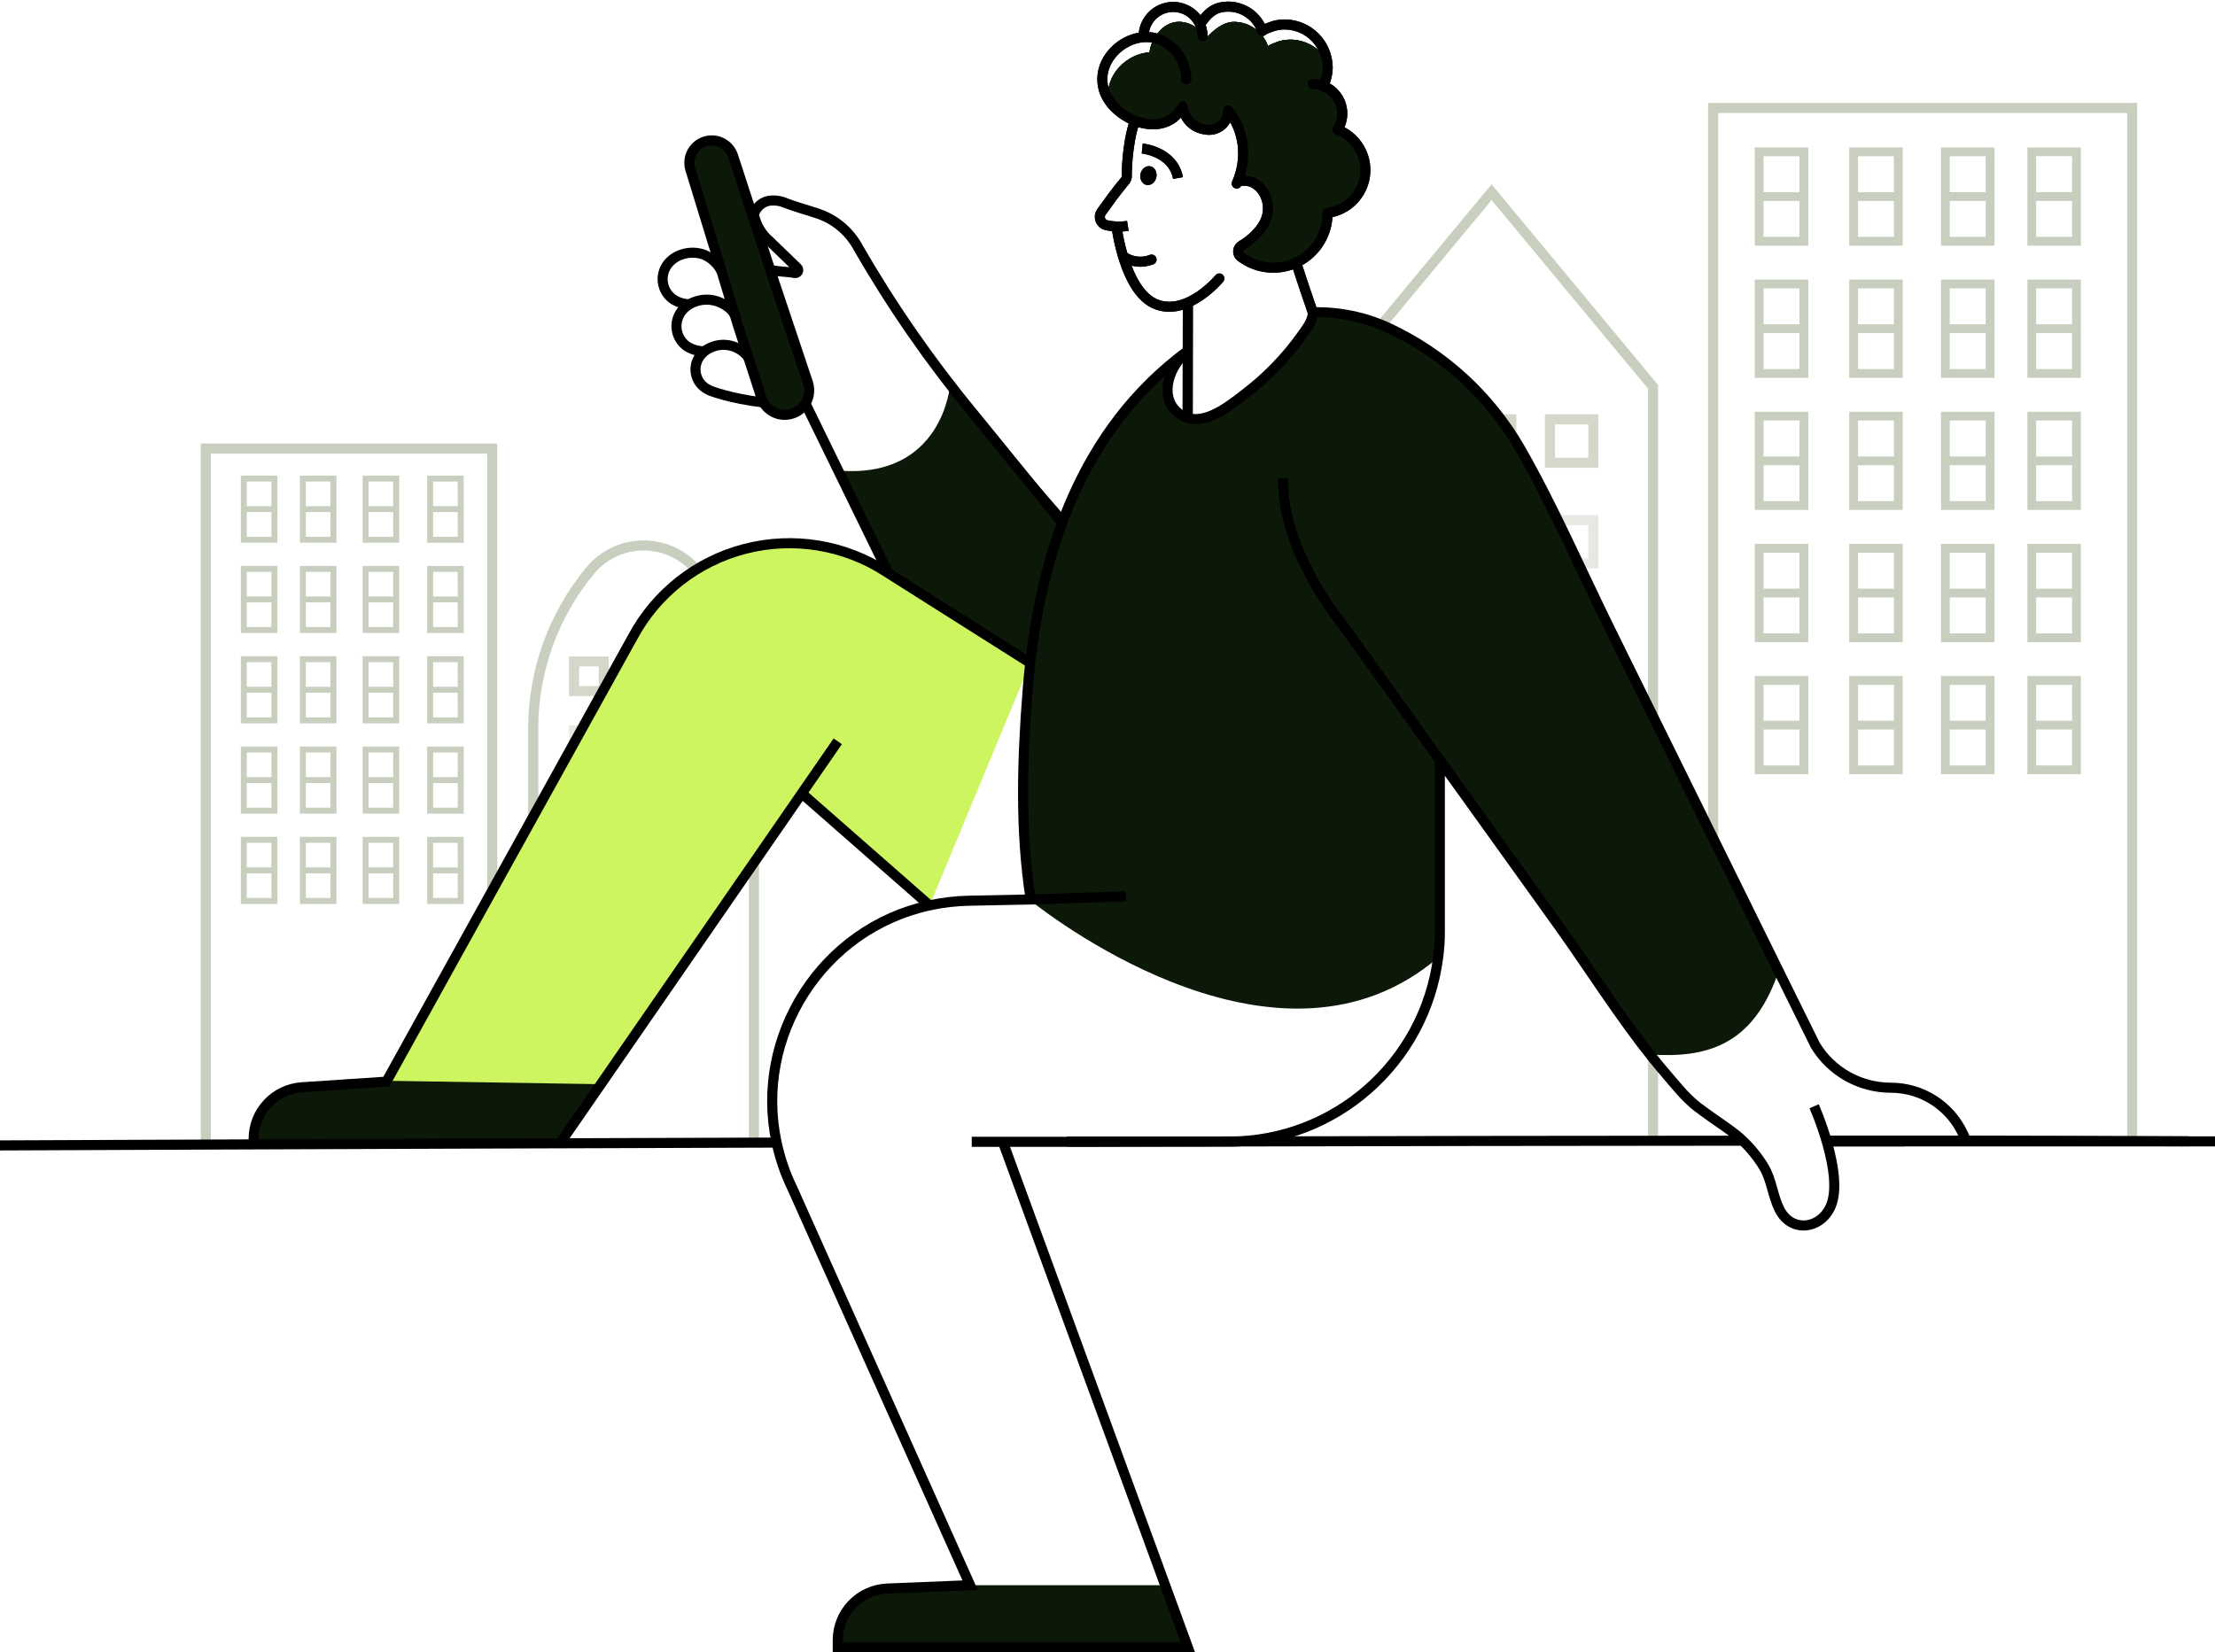 <svg width="882" height="658" viewBox="0 0 882 658" fill="none" xmlns="http://www.w3.org/2000/svg">
<path d="M529.641 154.071L593.939 76.543L658.237 154.071V454.294" stroke="#C9CFBF" stroke-width="4.01"/>
<g opacity="0.81">
<path fill-rule="evenodd" clip-rule="evenodd" d="M617.185 167.026H634.462V184.303H617.185V167.026Z" stroke="#C9CFBF" stroke-width="4.01"/>
<path fill-rule="evenodd" clip-rule="evenodd" d="M584.511 167.026H601.789V184.303H584.511V167.026Z" stroke="#C9CFBF" stroke-width="4.01"/>
<path fill-rule="evenodd" clip-rule="evenodd" d="M551.848 167.026H569.126V184.303H551.848V167.026Z" stroke="#C9CFBF" stroke-width="4.01"/>
</g>
<g opacity="0.46">
<path fill-rule="evenodd" clip-rule="evenodd" d="M617.185 207.157H634.462V224.435H617.185V207.157Z" stroke="#C9CFBF" stroke-width="4.01"/>
<path fill-rule="evenodd" clip-rule="evenodd" d="M584.511 207.157H601.789V224.435H584.511V207.157Z" stroke="#C9CFBF" stroke-width="4.01"/>
<path fill-rule="evenodd" clip-rule="evenodd" d="M551.848 207.157H569.126V224.435H551.848V207.157Z" stroke="#C9CFBF" stroke-width="4.01"/>
</g>
<g opacity="0.25">
<path fill-rule="evenodd" clip-rule="evenodd" d="M617.185 248.984H634.462V266.261H617.185V248.984Z" stroke="#C9CFBF" stroke-width="4.01"/>
<path fill-rule="evenodd" clip-rule="evenodd" d="M584.511 248.984H601.789V266.261H584.511V248.984Z" stroke="#C9CFBF" stroke-width="4.01"/>
<path fill-rule="evenodd" clip-rule="evenodd" d="M551.848 248.984H569.126V266.261H551.848V248.984Z" stroke="#C9CFBF" stroke-width="4.01"/>
</g>
<g opacity="0.25">
<path fill-rule="evenodd" clip-rule="evenodd" d="M617.185 284.92H634.462V302.198H617.185V284.92Z" stroke="#C9CFBF" stroke-width="4.01"/>
<path fill-rule="evenodd" clip-rule="evenodd" d="M584.511 284.92H601.789V302.198H584.511V284.92Z" stroke="#C9CFBF" stroke-width="4.01"/>
<path fill-rule="evenodd" clip-rule="evenodd" d="M551.848 284.92H569.126V302.198H551.848V284.92Z" stroke="#C9CFBF" stroke-width="4.01"/>
</g>
<path d="M682.159 407.234V42.987H849.023V454.989" stroke="#C9CFBF" stroke-width="4.01"/>
<path fill-rule="evenodd" clip-rule="evenodd" d="M698.74 76.543V97.858H720.055V58.736H698.74V76.543ZM702.239 62.235H716.547V76.543H702.239V62.235ZM716.547 80.051H702.239V94.32H716.547V80.051Z" fill="#C9CFBF"/>
<path fill-rule="evenodd" clip-rule="evenodd" d="M736.333 76.543V97.858H757.638V58.736H736.333V76.543ZM739.832 62.235H754.14V76.543H739.832V62.235ZM754.14 80.051H739.832V94.32H754.14V80.051Z" fill="#C9CFBF"/>
<path fill-rule="evenodd" clip-rule="evenodd" d="M772.887 76.543V97.858H794.192V58.736H772.887V76.543ZM776.386 62.235H790.694V76.543H776.386V62.235ZM790.694 80.051H776.386V94.32H790.694V80.051Z" fill="#C9CFBF"/>
<path fill-rule="evenodd" clip-rule="evenodd" d="M807.295 58.736V97.858H828.6V58.736H807.295ZM825.102 94.32H810.794V80.051H825.102V94.32ZM810.794 76.513H825.102V62.205H810.794V76.513Z" fill="#C9CFBF"/>
<path fill-rule="evenodd" clip-rule="evenodd" d="M698.74 129.169V150.484H720.055V111.362H698.74V129.169ZM702.239 114.861H716.547V129.169H702.239V114.861ZM716.547 132.667H702.239V146.985H716.547V132.667Z" fill="#C9CFBF"/>
<path fill-rule="evenodd" clip-rule="evenodd" d="M736.333 129.169V150.484H757.638V111.362H736.333V129.169ZM739.832 114.861H754.14V129.169H739.832V114.861ZM754.14 132.667H739.832V146.985H754.14V132.667Z" fill="#C9CFBF"/>
<path fill-rule="evenodd" clip-rule="evenodd" d="M772.887 129.169V150.484H794.192V111.362H772.887V129.169ZM776.386 114.861H790.694V129.169H776.386V114.861ZM790.694 132.667H776.386V146.985H790.694V132.667Z" fill="#C9CFBF"/>
<path fill-rule="evenodd" clip-rule="evenodd" d="M807.295 129.169V150.484H828.6V111.362H807.295V129.169ZM810.794 114.861H825.102V129.169H810.794V114.861ZM825.102 132.667H810.794V146.985H825.102V132.667Z" fill="#C9CFBF"/>
<path fill-rule="evenodd" clip-rule="evenodd" d="M698.74 181.795V203.1H720.055V163.988H698.74V181.795ZM702.239 167.487H716.547V181.795H702.239V167.487ZM716.547 185.303H702.239V199.611H716.547V185.303Z" fill="#C9CFBF"/>
<path fill-rule="evenodd" clip-rule="evenodd" d="M736.333 181.795V203.1H757.638V163.988H736.333V181.795ZM739.832 167.487H754.14V181.795H739.832V167.487ZM754.14 185.303H739.832V199.611H754.14V185.303Z" fill="#C9CFBF"/>
<path fill-rule="evenodd" clip-rule="evenodd" d="M772.887 181.795V203.1H794.192V163.988H772.887V181.795ZM776.386 167.487H790.694V181.795H776.386V167.487ZM790.694 185.303H776.386V199.611H790.694V185.303Z" fill="#C9CFBF"/>
<path fill-rule="evenodd" clip-rule="evenodd" d="M807.295 181.795V203.1H828.6V163.988H807.295V181.795ZM810.794 167.487H825.102V181.795H810.794V167.487ZM825.102 185.303H810.794V199.611H825.102V185.303Z" fill="#C9CFBF"/>
<path fill-rule="evenodd" clip-rule="evenodd" d="M698.74 234.46V255.765H720.055V216.614H698.74V234.46ZM702.239 220.152H716.547V234.46H702.239V220.152ZM716.547 237.959H702.239V252.267H716.547V237.959Z" fill="#C9CFBF"/>
<path fill-rule="evenodd" clip-rule="evenodd" d="M736.333 234.46V255.765H757.638V216.614H736.333V234.46ZM739.832 220.152H754.14V234.46H739.832V220.152ZM754.14 237.959H739.832V252.267H754.14V237.959Z" fill="#C9CFBF"/>
<path fill-rule="evenodd" clip-rule="evenodd" d="M772.887 234.46V255.765H794.192V216.614H772.887V234.46ZM776.386 220.152H790.694V234.46H776.386V220.152ZM790.694 237.959H776.386V252.267H790.694V237.959Z" fill="#C9CFBF"/>
<path fill-rule="evenodd" clip-rule="evenodd" d="M807.295 234.46V255.765H828.6V216.614H807.295V234.46ZM810.794 220.152H825.102V234.46H810.794V220.152ZM825.102 237.959H810.794V252.267H825.102V237.959Z" fill="#C9CFBF"/>
<path fill-rule="evenodd" clip-rule="evenodd" d="M698.74 287.047V308.362H720.055V269.24H698.74V287.047ZM702.239 272.749H716.547V287.047H702.239V272.749ZM716.547 290.555H702.239V304.863H716.547V290.555Z" fill="#C9CFBF"/>
<path fill-rule="evenodd" clip-rule="evenodd" d="M736.333 287.047V308.362H757.638V269.24H736.333V287.047ZM739.832 272.749H754.14V287.047H739.832V272.749ZM754.14 290.555H739.832V304.863H754.14V290.555Z" fill="#C9CFBF"/>
<path fill-rule="evenodd" clip-rule="evenodd" d="M772.887 287.047V308.362H794.192V269.24H772.887V287.047ZM776.386 272.749H790.694V287.047H776.386V272.749ZM790.694 290.555H776.386V304.863H790.694V290.555Z" fill="#C9CFBF"/>
<path fill-rule="evenodd" clip-rule="evenodd" d="M807.295 287.047V308.362H828.6V269.24H807.295V287.047ZM810.794 272.749H825.102V287.047H810.794V272.749ZM825.102 290.555H810.794V304.863H825.102V290.555Z" fill="#C9CFBF"/>
<path d="M300.223 455.097V290.173C300.222 267.181 292.186 244.913 277.506 227.218C272.265 220.9 264.483 217.245 256.275 217.245C248.066 217.245 240.284 220.9 235.043 227.218C220.363 244.913 212.328 267.181 212.327 290.173V455.401" stroke="#C9CFBF" stroke-width="4.01"/>
<g opacity="0.81">
<path fill-rule="evenodd" clip-rule="evenodd" d="M240.394 275.248H228.585V263.439H240.394V275.248Z" stroke="#C9CFBF" stroke-width="4.01"/>
<path fill-rule="evenodd" clip-rule="evenodd" d="M262.708 275.248H250.899V263.439H262.708V275.248Z" stroke="#C9CFBF" stroke-width="4.01"/>
<path fill-rule="evenodd" clip-rule="evenodd" d="M285.033 275.248H273.224V263.439H285.033V275.248Z" stroke="#C9CFBF" stroke-width="4.01"/>
</g>
<g opacity="0.46">
<path fill-rule="evenodd" clip-rule="evenodd" d="M240.394 302.678H228.585V290.869H240.394V302.678Z" stroke="#C9CFBF" stroke-width="4.01"/>
<path fill-rule="evenodd" clip-rule="evenodd" d="M262.708 302.678H250.899V290.869H262.708V302.678Z" stroke="#C9CFBF" stroke-width="4.01"/>
<path fill-rule="evenodd" clip-rule="evenodd" d="M285.033 302.678H273.224V290.869H285.033V302.678Z" stroke="#C9CFBF" stroke-width="4.01"/>
</g>
<g opacity="0.25">
<path fill-rule="evenodd" clip-rule="evenodd" d="M240.394 331.264H228.585V319.455H240.394V331.264Z" stroke="#C9CFBF" stroke-width="4.01"/>
<path fill-rule="evenodd" clip-rule="evenodd" d="M262.708 331.264H250.899V319.455H262.708V331.264Z" stroke="#C9CFBF" stroke-width="4.01"/>
<path fill-rule="evenodd" clip-rule="evenodd" d="M285.033 331.264H273.224V319.455H285.033V331.264Z" stroke="#C9CFBF" stroke-width="4.01"/>
</g>
<g opacity="0.25">
<path fill-rule="evenodd" clip-rule="evenodd" d="M240.394 355.823H228.585V344.014H240.394V355.823Z" stroke="#C9CFBF" stroke-width="4.01"/>
<path fill-rule="evenodd" clip-rule="evenodd" d="M262.708 355.823H250.899V344.014H262.708V355.823Z" stroke="#C9CFBF" stroke-width="4.01"/>
<path fill-rule="evenodd" clip-rule="evenodd" d="M285.033 355.823H273.224V344.014H285.033V355.823Z" stroke="#C9CFBF" stroke-width="4.01"/>
</g>
<path d="M81.938 455.852V178.669H195.99V455.46" stroke="#C9CFBF" stroke-width="4.01"/>
<path fill-rule="evenodd" clip-rule="evenodd" d="M184.652 201.6V216.163H170.089V189.429H184.652V201.6ZM182.251 191.8H172.48V201.6H182.28L182.251 191.8ZM172.48 203.972H182.251L182.28 213.772H172.48V203.972Z" fill="#C9CFBF"/>
<path fill-rule="evenodd" clip-rule="evenodd" d="M158.956 201.6V216.163H144.393V189.429H158.956V201.6ZM156.565 191.8H146.765V201.6H156.565V191.8ZM146.765 203.972H156.565V213.772H146.765V203.972Z" fill="#C9CFBF"/>
<path fill-rule="evenodd" clip-rule="evenodd" d="M133.976 201.6V216.163H119.413V189.429H133.976V201.6ZM131.585 191.8H121.785V201.6H131.585V191.8ZM121.785 203.972H131.585V213.772H121.785V203.972Z" fill="#C9CFBF"/>
<path fill-rule="evenodd" clip-rule="evenodd" d="M110.456 189.429V216.163H95.893V189.429H110.456ZM98.284 213.772H108.084V203.972H98.284V213.772ZM108.084 201.6H98.284V191.8H108.084V201.6Z" fill="#C9CFBF"/>
<path fill-rule="evenodd" clip-rule="evenodd" d="M184.652 237.566V252.1H170.089V225.405H184.652V237.566ZM182.251 227.766H172.48V237.566H182.28L182.251 227.766ZM172.48 239.938H182.251L182.28 249.738H172.48V239.938Z" fill="#C9CFBF"/>
<path fill-rule="evenodd" clip-rule="evenodd" d="M158.956 237.566V252.1H144.393V225.405H158.956V237.566ZM156.565 227.766H146.765V237.566H156.565V227.766ZM146.765 239.938H156.565V249.738H146.765V239.938Z" fill="#C9CFBF"/>
<path fill-rule="evenodd" clip-rule="evenodd" d="M133.976 237.566V252.1H119.413V225.405H133.976V237.566ZM131.585 227.766H121.785V237.566H131.585V227.766ZM121.785 239.938H131.585V249.738H121.785V239.938Z" fill="#C9CFBF"/>
<path fill-rule="evenodd" clip-rule="evenodd" d="M110.456 237.566V252.1H95.893V225.405H110.456V237.566ZM108.065 227.766H98.265V237.566H108.065V227.766ZM98.265 239.938H108.065V249.738H98.265V239.938Z" fill="#C9CFBF"/>
<path fill-rule="evenodd" clip-rule="evenodd" d="M184.652 273.542V288.105H170.089V261.371H184.652V273.542ZM182.251 263.742H172.48V273.542H182.28L182.251 263.742ZM172.48 275.914H182.251L182.28 285.714H172.48V275.914Z" fill="#C9CFBF"/>
<path fill-rule="evenodd" clip-rule="evenodd" d="M158.956 273.542V288.105H144.393V261.371H158.956V273.542ZM156.565 263.742H146.765V273.542H156.565V263.742ZM146.765 275.914H156.565V285.714H146.765V275.914Z" fill="#C9CFBF"/>
<path fill-rule="evenodd" clip-rule="evenodd" d="M133.976 273.542V288.105H119.413V261.371H133.976V273.542ZM131.585 263.742H121.785V273.542H131.585V263.742ZM121.785 275.914H131.585V285.714H121.785V275.914Z" fill="#C9CFBF"/>
<path fill-rule="evenodd" clip-rule="evenodd" d="M110.456 273.542V288.105H95.893V261.371H110.456V273.542ZM108.065 263.742H98.265V273.542H108.065V263.742ZM98.265 275.914H108.065V285.714H98.265V275.914Z" fill="#C9CFBF"/>
<path fill-rule="evenodd" clip-rule="evenodd" d="M184.652 309.508V324.071H170.089V297.337H184.652V309.508ZM182.251 299.708H172.48V309.508H182.28L182.251 299.708ZM172.48 311.88H182.28V321.68H172.48V311.88Z" fill="#C9CFBF"/>
<path fill-rule="evenodd" clip-rule="evenodd" d="M158.956 309.508V324.071H144.393V297.337H158.956V309.508ZM156.565 299.708H146.765V309.508H156.565V299.708ZM146.765 311.88H156.565V321.68H146.765V311.88Z" fill="#C9CFBF"/>
<path fill-rule="evenodd" clip-rule="evenodd" d="M133.976 309.508V324.071H119.413V297.337H133.976V309.508ZM131.585 299.708H121.785V309.508H131.585V299.708ZM121.785 311.88H131.585V321.68H121.785V311.88Z" fill="#C9CFBF"/>
<path fill-rule="evenodd" clip-rule="evenodd" d="M110.456 309.508V324.071H95.893V297.337H110.456V309.508ZM108.065 299.708H98.265V309.508H108.065V299.708ZM98.265 311.88H108.065V321.68H98.265V311.88Z" fill="#C9CFBF"/>
<path fill-rule="evenodd" clip-rule="evenodd" d="M184.652 345.474V360.037H170.089V333.303H184.652V345.474ZM182.251 335.674H172.48V345.474H182.28L182.251 335.674ZM172.48 347.846H182.251L182.28 357.646H172.48V347.846Z" fill="#C9CFBF"/>
<path fill-rule="evenodd" clip-rule="evenodd" d="M158.956 345.474V360.037H144.393V333.303H158.956V345.474ZM156.565 335.674H146.765V345.474H156.565V335.674ZM146.765 347.846H156.565V357.646H146.765V347.846Z" fill="#C9CFBF"/>
<path fill-rule="evenodd" clip-rule="evenodd" d="M133.976 345.474V360.037H119.413V333.303H133.976V345.474ZM131.585 335.674H121.785V345.474H131.585V335.674ZM121.785 347.846H131.585V357.646H121.785V347.846Z" fill="#C9CFBF"/>
<path fill-rule="evenodd" clip-rule="evenodd" d="M110.456 345.474V360.037H95.893V333.303H110.456V345.474ZM108.065 335.674H98.265V345.474H108.065V335.674ZM98.265 347.846H108.065V357.646H98.265V347.846Z" fill="#C9CFBF"/>
<path d="M378.339 153.169C378.339 153.169 375.566 190.899 333.769 187.41C333.769 187.41 348.41 224.954 358.915 231.598L411.698 265.007L424.34 205.903L378.339 153.169Z" fill="#0C1908"/>
<path d="M333.592 295.22L222.989 455.381L101.019 455.803V453.568C101.025 442.747 109.41 433.779 120.207 433.047L153.86 430.803L251.997 253.639C261.367 236.195 277.613 223.474 296.794 218.561C315.975 213.649 336.337 216.994 352.937 227.786L353.78 228.335L410.267 264.046L370.185 360.635L319.294 315.986" fill="#CDF560"/>
<path d="M707.648 388.506C697.466 416.848 678.836 421.444 657.051 419.984C645.654 405.049 632.149 384.704 621.232 369.504C608.544 351.766 595.837 334.054 583.11 316.368C579.866 311.821 576.622 307.303 573.31 302.756V370.896C573.322 374.413 573.089 377.926 572.614 381.411C510.541 434.458 421.88 367.897 409.787 358.283C408.876 357.587 408.425 357.195 408.425 357.195C402.633 315.222 408.886 283.48 410.218 259.479C412.041 227.414 417.98 217.222 423.252 207.363L425.438 201.836C429.534 194.202 429.358 192.3 429.907 191.938L429.74 190.536C429.74 190.536 431.867 188.145 431.867 188.086C443.842 168.32 453.064 151.826 472.889 139.939C466.029 144.996 461.286 157.246 468.558 163.939C477.015 171.73 488.53 162.518 495.469 157.079C504.336 150.385 512.117 142.362 518.538 133.295C520.566 130.355 523.114 127.228 522.722 123.495C537.089 123.289 549.241 128.395 564.059 136.96C582.796 147.808 597.732 164.174 607.924 183.304L707.648 388.506Z" fill="#0C1908"/>
<path d="M528.612 84.775V85.049C528.612 96.956 518.96 106.609 507.052 106.609C503.388 106.626 499.783 105.683 496.596 103.875C495.679 103.399 494.806 102.841 493.989 102.209C493.31 101.654 492.945 100.802 493.011 99.927C493.077 99.052 493.567 98.265 494.322 97.819C498.742 95.153 502.897 91.272 504.387 86.451C504.841 84.97 504.994 83.414 504.837 81.874C504.573 77.87 502.194 74.31 498.595 72.534C498.039 72.323 497.46 72.182 496.87 72.113C495.204 71.839 492.95 71.868 492.44 73.093C495.069 67.252 495.699 60.708 494.234 54.473C493.322 50.604 491.538 46.994 489.02 43.919C489.094 46.164 488.163 48.325 486.48 49.813C484.796 51.301 482.537 51.96 480.318 51.611C471.802 50.632 470.861 42.341 470.861 42.341C470.861 42.341 470.802 42.429 470.802 42.488C466.314 51.465 455.436 50.828 448.007 46.065C445.376 44.429 443.124 42.251 441.402 39.675C439.971 29.973 448.585 21.427 457.739 20.849C458.434 14.822 463.374 8.697 469.371 8.697C473.617 8.685 477.533 10.983 479.593 14.695C479.751 14.98 479.891 15.275 480.014 15.577C482.738 12.245 487.05 8.717 491.323 8.717C497.46 8.726 502.919 12.619 504.926 18.419C504.926 17.988 508.846 16.596 509.228 16.459C510.819 15.996 512.471 15.772 514.128 15.793C519.998 15.946 525.388 19.073 528.436 24.093C528.587 24.954 528.659 25.826 528.651 26.7C528.654 29.312 528.04 31.887 526.858 34.217C528.203 34.716 529.441 35.468 530.504 36.431C532.789 38.428 534.197 41.245 534.424 44.271V45.183C534.428 47.47 533.745 49.707 532.464 51.602C533.873 52.135 535.208 52.85 536.433 53.728C540.084 56.359 542.549 60.325 543.293 64.763C543.457 65.734 543.539 66.718 543.538 67.703C543.537 76.327 537.159 83.622 528.612 84.775Z" fill="#0C1908"/>
<path d="M528.612 84.775V85.049C528.612 96.956 518.96 106.609 507.052 106.609C503.388 106.626 499.783 105.683 496.596 103.875C501.015 101.209 505.171 97.329 506.66 92.517C507.738 88.879 507.064 84.946 504.837 81.874C504.573 77.87 502.194 74.31 498.595 72.534C498.039 72.323 497.46 72.182 496.87 72.113C497.933 66.103 497.008 59.91 494.234 54.473C493.322 50.604 491.538 46.994 489.02 43.919C489.094 46.164 488.163 48.325 486.48 49.813C484.796 51.301 482.537 51.96 480.318 51.611C471.802 50.632 470.861 42.341 470.861 42.341C470.861 42.341 470.802 42.429 470.802 42.488C466.314 51.465 455.436 50.828 448.007 46.065C445.376 44.429 443.124 42.251 441.402 39.675C439.971 29.973 448.585 21.427 457.739 20.849C458.434 14.822 463.374 8.697 469.371 8.697C473.617 8.685 477.533 10.983 479.593 14.695C479.751 14.98 479.891 15.275 480.014 15.577C482.738 12.245 487.05 8.717 491.323 8.717C497.46 8.726 502.919 12.619 504.926 18.419C504.926 17.988 508.846 16.596 509.228 16.459C510.819 15.996 512.471 15.772 514.128 15.793C519.998 15.946 525.388 19.073 528.436 24.093C528.587 24.954 528.659 25.826 528.651 26.7C528.654 29.312 528.04 31.887 526.858 34.217C528.203 34.716 529.441 35.468 530.504 36.431C530.215 37.769 529.754 39.064 529.132 40.283C531.239 41.082 533.08 42.457 534.443 44.252V45.163C534.448 47.451 533.765 49.687 532.483 51.582C533.893 52.116 535.227 52.831 536.452 53.709C536.122 55.105 535.548 56.432 534.757 57.629C538.343 58.956 541.375 61.456 543.361 64.724C543.526 65.695 543.608 66.679 543.606 67.664C543.62 76.326 537.201 83.651 528.612 84.775Z" fill="#0C1908"/>
<path d="M472.948 655.997H333.592V653.302C333.585 642.228 342.341 633.133 353.408 632.722L386.297 631.36H463.952L472.948 655.997Z" fill="#0C1908"/>
<path d="M222.989 455.381L101.019 455.078V452.383C101.011 441.305 109.774 432.209 120.844 431.803L153.733 430.46L239.277 431.822L222.989 455.381Z" fill="#0C1908"/>
<path d="M424.85 454.686H489.53C531.676 454.569 567.218 423.255 572.643 381.46C573.118 377.972 573.35 374.455 573.339 370.935V302.776" stroke="black" stroke-width="4.01"/>
<path d="M448.34 356.96L410.424 358.263H409.787L385.846 358.744C380.571 358.849 375.32 359.47 370.166 360.596C327.428 369.837 300.115 412.663 309.239 455.038C310.584 461.352 312.69 467.48 315.511 473.286L386.296 631.36L353.408 632.693C342.341 633.104 333.584 642.199 333.592 653.273V655.968H472.948L463.952 631.36L399.193 454.441" stroke="black" stroke-width="4.01"/>
<path d="M333.592 295.259L222.989 455.381" stroke="black" stroke-width="4.01"/>
<path d="M370.146 360.635L319.255 315.986" stroke="black" stroke-width="4.01"/>
<path d="M477.289 454.627L476.956 454.323" stroke="black" stroke-width="4.01"/>
<path d="M353.741 228.335L320.705 160.656" stroke="black" stroke-width="4.01"/>
<path d="M755.286 454.441C755.286 454.499 755.345 454.529 755.374 454.597H727.405" stroke="black" stroke-width="4.01"/>
<path d="M432.366 454.744C432.366 454.597 432.278 454.441 432.249 454.323" stroke="black" stroke-width="4.01"/>
<path d="M522.732 124.386C533.117 124.11 543.425 126.229 552.858 130.58C574.854 140.822 593.164 157.588 605.297 178.6C618.665 201.914 629.484 227.071 641.361 251.12C656.244 281.343 671.147 311.553 686.069 341.75C693.256 356.326 700.442 370.905 707.629 385.488L722.878 416.368C726.012 421.527 730.428 425.788 735.696 428.735C740.961 431.671 746.887 433.216 752.915 433.224C765.245 433.222 776.456 440.376 781.648 451.559L782.981 454.441H746.202" stroke="black" stroke-width="4.01"/>
<path d="M410.434 358.283C406.112 330.569 407.024 302.668 409.209 274.797C413.129 224.983 428.28 175.072 468.901 142.85C469.949 142.017 471.008 141.193 472.105 140.429" stroke="black" stroke-width="4.01"/>
<path d="M510.962 190.536C510.198 219.878 535.237 249.611 535.237 249.611C535.237 249.611 535.296 249.67 535.296 249.699C547.997 267.339 560.678 285.031 573.339 302.776C576.613 307.323 579.856 311.841 583.139 316.378C595.873 334.084 608.58 351.795 621.261 369.514C632.1 384.763 642.322 400.766 653.719 415.76C656.659 419.602 659.658 423.365 662.813 427.03C666.841 431.734 670.996 437.095 675.906 440.887C680.816 444.68 686.51 448.218 691.586 452.216C695.84 455.785 699.481 460.026 702.366 464.77C705.522 470.16 705.855 476.255 708.55 481.645C713.274 491.171 724.945 489.593 728.944 480.499C734.491 467.886 722.368 440.613 722.368 440.613" stroke="black" stroke-width="4.01"/>
<path d="M882 454.597H727.405" stroke="black" stroke-width="4.01"/>
<path d="M410.228 264.046L353.78 228.335L352.937 227.786C336.337 216.994 315.975 213.649 296.794 218.561C277.613 223.474 261.367 236.195 251.997 253.639L153.86 430.803L120.187 433.047C109.391 433.779 101.005 442.747 100.999 453.568V455.803" stroke="black" stroke-width="4.01"/>
<path d="M306.672 107.491C311.336 108.403 313.1 108.099 316.472 108.765C317.001 108.847 317.522 108.57 317.749 108.084C317.976 107.599 317.855 107.022 317.452 106.668L306.299 95.888C303.245 93.287 301.136 89.748 300.302 85.823L300.204 85.431C300.986 82.716 303.182 80.64 305.937 80.012C308.307 79.628 310.738 79.941 312.934 80.914C316.57 82.344 321.45 83.618 326.095 85.216C332.52 87.48 337.917 91.977 341.305 97.887L341.736 98.652C355.087 121.853 370.364 143.892 387.404 164.537L423.664 209.098" stroke="black" stroke-width="4.01"/>
<path d="M312.463 165.223C308.197 165.223 304.429 162.441 303.173 158.363L293.843 129.6L285.611 102.425L274.88 67.439C274.036 64.686 274.574 61.695 276.325 59.41C278.076 57.124 280.823 55.825 283.7 55.923C287.458 56.033 290.741 58.493 291.903 62.068L306.691 107.491L321.734 152.483C322.698 155.448 322.183 158.696 320.348 161.217C318.513 163.739 315.582 165.228 312.463 165.223Z" fill="#0C1908"/>
<path fill-rule="evenodd" clip-rule="evenodd" d="M312.463 165.223C308.197 165.223 304.429 162.441 303.173 158.363L293.843 129.6L285.611 102.425L274.88 67.439C274.036 64.686 274.574 61.695 276.325 59.41C278.076 57.124 280.823 55.825 283.7 55.923C287.458 56.033 290.741 58.493 291.903 62.068L306.691 107.491L321.734 152.483C322.698 155.448 322.183 158.696 320.348 161.217C318.513 163.739 315.582 165.228 312.463 165.223V165.223Z" stroke="black" stroke-width="4.01"/>
<path d="M274.331 121.192V121.192C272 121.097 269.742 120.35 267.814 119.036C265.688 117.457 264.292 115.084 263.943 112.459C263.594 109.834 264.322 107.179 265.962 105.1C267.421 103.301 269.388 101.983 271.607 101.317C274.446 100.385 277.516 100.427 280.329 101.435C283.324 102.732 285.776 105.029 287.267 107.932" stroke="black" stroke-width="4.01"/>
<path d="M280.123 139.89C277.781 139.868 275.492 139.189 273.518 137.93C271.353 136.404 269.899 134.067 269.485 131.451C269.071 128.835 269.734 126.163 271.323 124.043C272.742 122.207 274.682 120.841 276.889 120.123C279.698 119.122 282.761 119.087 285.591 120.025C288.404 121.005 291.177 122.75 292.54 125.347" stroke="black" stroke-width="4.01"/>
<path d="M297.92 142.242C294.455 137.648 288.273 136.061 283.024 138.42C281.082 139.255 279.434 140.65 278.291 142.428C277.018 144.471 276.626 146.94 277.201 149.277C277.777 151.613 279.273 153.617 281.348 154.835L282.681 155.55C282.681 155.55 290.678 158.765 304.016 160.303" stroke="black" stroke-width="4.01"/>
<path d="M386.943 454.774H432.366C447.282 454.715 462.286 454.686 477.29 454.656C551.574 454.47 626.132 454.352 693.87 454.323" stroke="black" stroke-width="4.01"/>
<path d="M727.307 454.293H782.932C816.252 454.352 846.279 454.44 871.74 454.568" stroke="black" stroke-width="4.01"/>
<path d="M0 456.205C1.784 456.205 138.788 455.597 309.219 455.078" stroke="black" stroke-width="4.01"/>
<path d="M522.732 123.504C523.124 127.267 520.576 130.423 518.547 133.304C512.127 142.372 504.345 150.395 495.478 157.089C488.54 162.489 477.025 171.701 468.567 163.949C461.296 157.255 465.99 145.005 472.899 139.949L472.987 139.89" stroke="black" stroke-width="4.01"/>
<path d="M454.828 59.138C454.828 59.138 467.117 60.324 469.077 70.898" stroke="black" stroke-width="4.01"/>
<path d="M449.105 89.969C446.248 90.426 443.33 90.33 440.51 89.684C439.43 89.419 438.551 88.639 438.159 87.599C437.767 86.559 437.914 85.392 438.55 84.481C441.49 80.355 444.43 76.278 447.674 72.397C448.174 71.908 448.516 71.28 448.654 70.594C448.654 70.594 448.526 57.668 451.927 48.054" stroke="black" stroke-width="4.01"/>
<ellipse cx="457.293" cy="69.941" rx="3.793" ry="3.224" transform="rotate(-78.13 457.293 69.941)" fill="black"/>
<path d="M522.732 124.386C518.214 111.284 516.137 104.59 516.137 104.59" stroke="black" stroke-width="4.01" stroke-linecap="round" stroke-linejoin="round"/>
<path d="M472.997 120.006L472.928 165.223" stroke="black" stroke-width="4.01"/>
<path d="M444.597 90.253C444.597 90.253 447.752 116.262 460.375 121.192C472.997 126.121 485.531 110.911 485.531 110.911" stroke="black" stroke-width="4.01" stroke-linecap="round" stroke-linejoin="round"/>
<path d="M447.184 102.082C450.507 104.407 454.779 104.897 458.542 103.385" stroke="black" stroke-width="4.01" stroke-linecap="round" stroke-linejoin="round"/>
<path d="M478.838 14.332C478.841 12.335 478.321 10.372 477.328 8.639C474.684 4.06 469.309 1.809 464.191 3.137C459.073 4.465 455.471 9.046 455.386 14.332" stroke="black" stroke-width="4.01" stroke-linecap="round"/>
<path d="M472.36 31.6C472.337 25.857 469.475 20.497 464.716 17.282C452.956 9.364 436.012 21.457 439.373 35.089C440.549 39.842 443.97 43.497 447.997 46.075C455.416 50.837 466.304 51.494 470.773 42.507L470.841 42.36C470.841 42.36 471.821 50.632 480.298 51.631C482.517 51.972 484.773 51.31 486.456 49.825C488.138 48.339 489.074 46.182 489.01 43.938C495.743 52.102 496.743 63.538 492.45 73.093C493.224 71.368 497.458 72.045 498.605 72.554C503.72 74.818 506.013 81.257 504.406 86.451C502.907 91.292 498.752 95.143 494.351 97.838C493.595 98.281 493.103 99.065 493.035 99.939C492.966 100.812 493.33 101.664 494.008 102.219C500.528 107.172 509.29 108.006 516.626 104.37C523.962 100.734 528.606 93.256 528.612 85.069V84.794C536.461 83.812 542.628 77.603 543.556 69.748C544.485 61.892 539.936 54.416 532.532 51.631C533.814 49.736 534.497 47.5 534.492 45.212C534.492 38.717 529.227 33.452 522.732 33.452" stroke="black" stroke-width="4.01" stroke-linecap="round" stroke-linejoin="round"/>
<path d="M478.838 8.286C481.474 4.65 484.238 2.631 489.059 2.631C495.207 2.635 500.673 6.546 502.662 12.363C502.534 11.97 506.582 10.52 506.983 10.402C508.576 9.942 510.226 9.718 511.883 9.736C521.115 9.992 528.512 17.466 528.671 26.7C528.669 29.311 528.054 31.886 526.877 34.217" stroke="black" stroke-width="4.01" stroke-linecap="square" stroke-linejoin="round"/>
<path d="M528.612 84.775V85.049C528.612 96.956 518.959 106.609 507.052 106.609C503.387 106.626 499.782 105.683 496.595 103.875C495.678 103.399 494.806 102.841 493.988 102.209C493.309 101.654 492.944 100.802 493.01 99.927C493.077 99.052 493.566 98.265 494.322 97.819C498.741 95.153 502.897 91.272 504.386 86.451C504.841 84.97 504.994 83.414 504.837 81.874C504.572 77.87 502.193 74.31 498.594 72.534C498.039 72.323 497.46 72.182 496.87 72.113C495.204 71.839 492.95 71.868 492.44 73.093C495.068 67.252 495.698 60.708 494.233 54.473C493.321 50.604 491.538 46.994 489.02 43.919C489.094 46.164 488.162 48.325 486.479 49.813C484.796 51.301 482.537 51.96 480.317 51.611C471.801 50.632 470.86 42.341 470.86 42.341C470.86 42.341 470.802 42.429 470.802 42.488C466.313 51.465 455.435 50.828 448.007 46.065C445.375 44.429 443.123 42.251 441.402 39.675C439.971 29.973 448.585 21.427 457.738 20.849C458.434 14.822 463.373 8.697 469.371 8.697C473.616 8.685 477.532 10.983 479.592 14.695C479.75 14.98 479.891 15.275 480.014 15.577C482.738 12.245 487.05 8.717 491.323 8.717C497.46 8.726 502.918 12.619 504.925 18.419C504.925 17.988 508.845 16.596 509.227 16.459C510.819 15.996 512.47 15.772 514.127 15.793C519.998 15.946 525.388 19.073 528.435 24.093C528.586 24.954 528.658 25.826 528.651 26.7C528.654 29.312 528.039 31.887 526.858 34.217C528.203 34.716 529.44 35.468 530.503 36.431C532.789 38.428 534.197 41.245 534.423 44.271V45.183C534.428 47.47 533.745 49.707 532.463 51.602C533.873 52.135 535.207 52.85 536.432 53.728C540.083 56.359 542.548 60.325 543.292 64.763C543.457 65.734 543.539 66.718 543.537 67.703C543.536 76.327 537.158 83.622 528.612 84.775Z" fill="#0C1908"/>
<path d="M528.612 84.775V85.049C528.612 96.956 518.959 106.609 507.052 106.609C503.387 106.626 499.782 105.683 496.595 103.875C501.015 101.209 505.17 97.329 506.66 92.517C507.737 88.879 507.064 84.946 504.837 81.874C504.572 77.87 502.193 74.31 498.594 72.534C498.039 72.323 497.46 72.182 496.87 72.113C497.933 66.103 497.007 59.91 494.233 54.473C493.321 50.604 491.538 46.994 489.02 43.919C489.094 46.164 488.162 48.325 486.479 49.813C484.796 51.301 482.537 51.96 480.317 51.611C471.801 50.632 470.86 42.341 470.86 42.341C470.86 42.341 470.802 42.429 470.802 42.488C466.313 51.465 455.435 50.828 448.007 46.065C445.375 44.429 443.123 42.251 441.402 39.675C439.971 29.973 448.585 21.427 457.738 20.849C458.434 14.822 463.373 8.697 469.371 8.697C473.616 8.685 477.532 10.983 479.592 14.695C479.75 14.98 479.891 15.275 480.014 15.577C482.738 12.245 487.05 8.717 491.323 8.717C497.46 8.726 502.918 12.619 504.925 18.419C504.925 17.988 508.845 16.596 509.227 16.459C510.819 15.996 512.47 15.772 514.127 15.793C519.998 15.946 525.388 19.073 528.435 24.093C528.586 24.954 528.658 25.826 528.651 26.7C528.654 29.312 528.039 31.887 526.858 34.217C528.203 34.716 529.44 35.468 530.503 36.431C530.214 37.769 529.753 39.064 529.131 40.283C531.239 41.082 533.079 42.457 534.443 44.252V45.163C534.447 47.451 533.764 49.687 532.483 51.582C533.892 52.116 535.227 52.831 536.452 53.709C536.122 55.105 535.548 56.432 534.756 57.629C538.343 58.956 541.375 61.456 543.361 64.724C543.525 65.695 543.607 66.679 543.606 67.664C543.62 76.326 537.201 83.651 528.612 84.775Z" fill="#0C1908"/>
<path d="M454.828 59.138C454.828 59.138 467.117 60.324 469.077 70.898" stroke="black" stroke-width="4.01"/>
<path d="M449.105 89.969C446.248 90.427 443.33 90.33 440.51 89.685C439.43 89.419 438.551 88.639 438.159 87.599C437.767 86.559 437.914 85.392 438.55 84.481C441.49 80.355 444.43 76.278 447.674 72.397C448.174 71.909 448.516 71.28 448.654 70.594C448.654 70.594 448.526 57.668 451.927 48.054" stroke="black" stroke-width="4.01"/>
<ellipse cx="457.293" cy="69.941" rx="3.793" ry="3.224" transform="rotate(-78.13 457.293 69.941)" fill="black"/>
<path d="M522.732 124.386C518.214 111.284 516.137 104.59 516.137 104.59" stroke="black" stroke-width="4.01" stroke-linecap="round" stroke-linejoin="round"/>
<path d="M472.997 120.006L472.928 165.223" stroke="black" stroke-width="4.01"/>
<path d="M444.597 90.253C444.597 90.253 447.752 116.262 460.375 121.192C472.997 126.121 485.531 110.911 485.531 110.911" stroke="black" stroke-width="4.01" stroke-linecap="round" stroke-linejoin="round"/>
<path d="M447.184 102.082C450.507 104.407 454.779 104.897 458.542 103.385" stroke="black" stroke-width="4.01" stroke-linecap="round" stroke-linejoin="round"/>
<path d="M478.838 14.332C478.841 12.335 478.321 10.372 477.328 8.639C474.684 4.06 469.309 1.809 464.191 3.137C459.073 4.465 455.471 9.046 455.386 14.332" stroke="black" stroke-width="4.01" stroke-linecap="round"/>
<path d="M472.36 31.6C472.337 25.857 469.475 20.497 464.716 17.282C452.956 9.364 436.012 21.457 439.373 35.089C440.549 39.842 443.97 43.497 447.997 46.075C455.416 50.837 466.304 51.494 470.773 42.507L470.841 42.36C470.841 42.36 471.821 50.632 480.298 51.631C482.517 51.972 484.773 51.31 486.456 49.825C488.138 48.339 489.074 46.182 489.01 43.938C495.743 52.102 496.743 63.538 492.45 73.093C493.224 71.368 497.458 72.045 498.605 72.554C503.72 74.818 506.013 81.257 504.406 86.451C502.907 91.292 498.752 95.143 494.351 97.838C493.595 98.281 493.103 99.065 493.035 99.939C492.966 100.812 493.33 101.664 494.008 102.219C500.528 107.172 509.29 108.006 516.626 104.37C523.962 100.734 528.606 93.256 528.612 85.069V84.794C536.461 83.812 542.628 77.603 543.556 69.748C544.485 61.892 539.936 54.416 532.532 51.631C533.814 49.736 534.497 47.5 534.492 45.212C534.492 38.717 529.227 33.452 522.732 33.452" stroke="black" stroke-width="4.01" stroke-linecap="round" stroke-linejoin="round"/>
<path d="M478.838 8.286C481.474 4.65 484.238 2.631 489.059 2.631C495.207 2.635 500.673 6.546 502.662 12.363C502.534 11.97 506.582 10.52 506.983 10.402C508.576 9.942 510.226 9.718 511.883 9.736C521.115 9.992 528.512 17.466 528.671 26.7C528.669 29.311 528.054 31.886 526.877 34.217" stroke="black" stroke-width="4.01" stroke-linecap="square" stroke-linejoin="round"/>
</svg>
